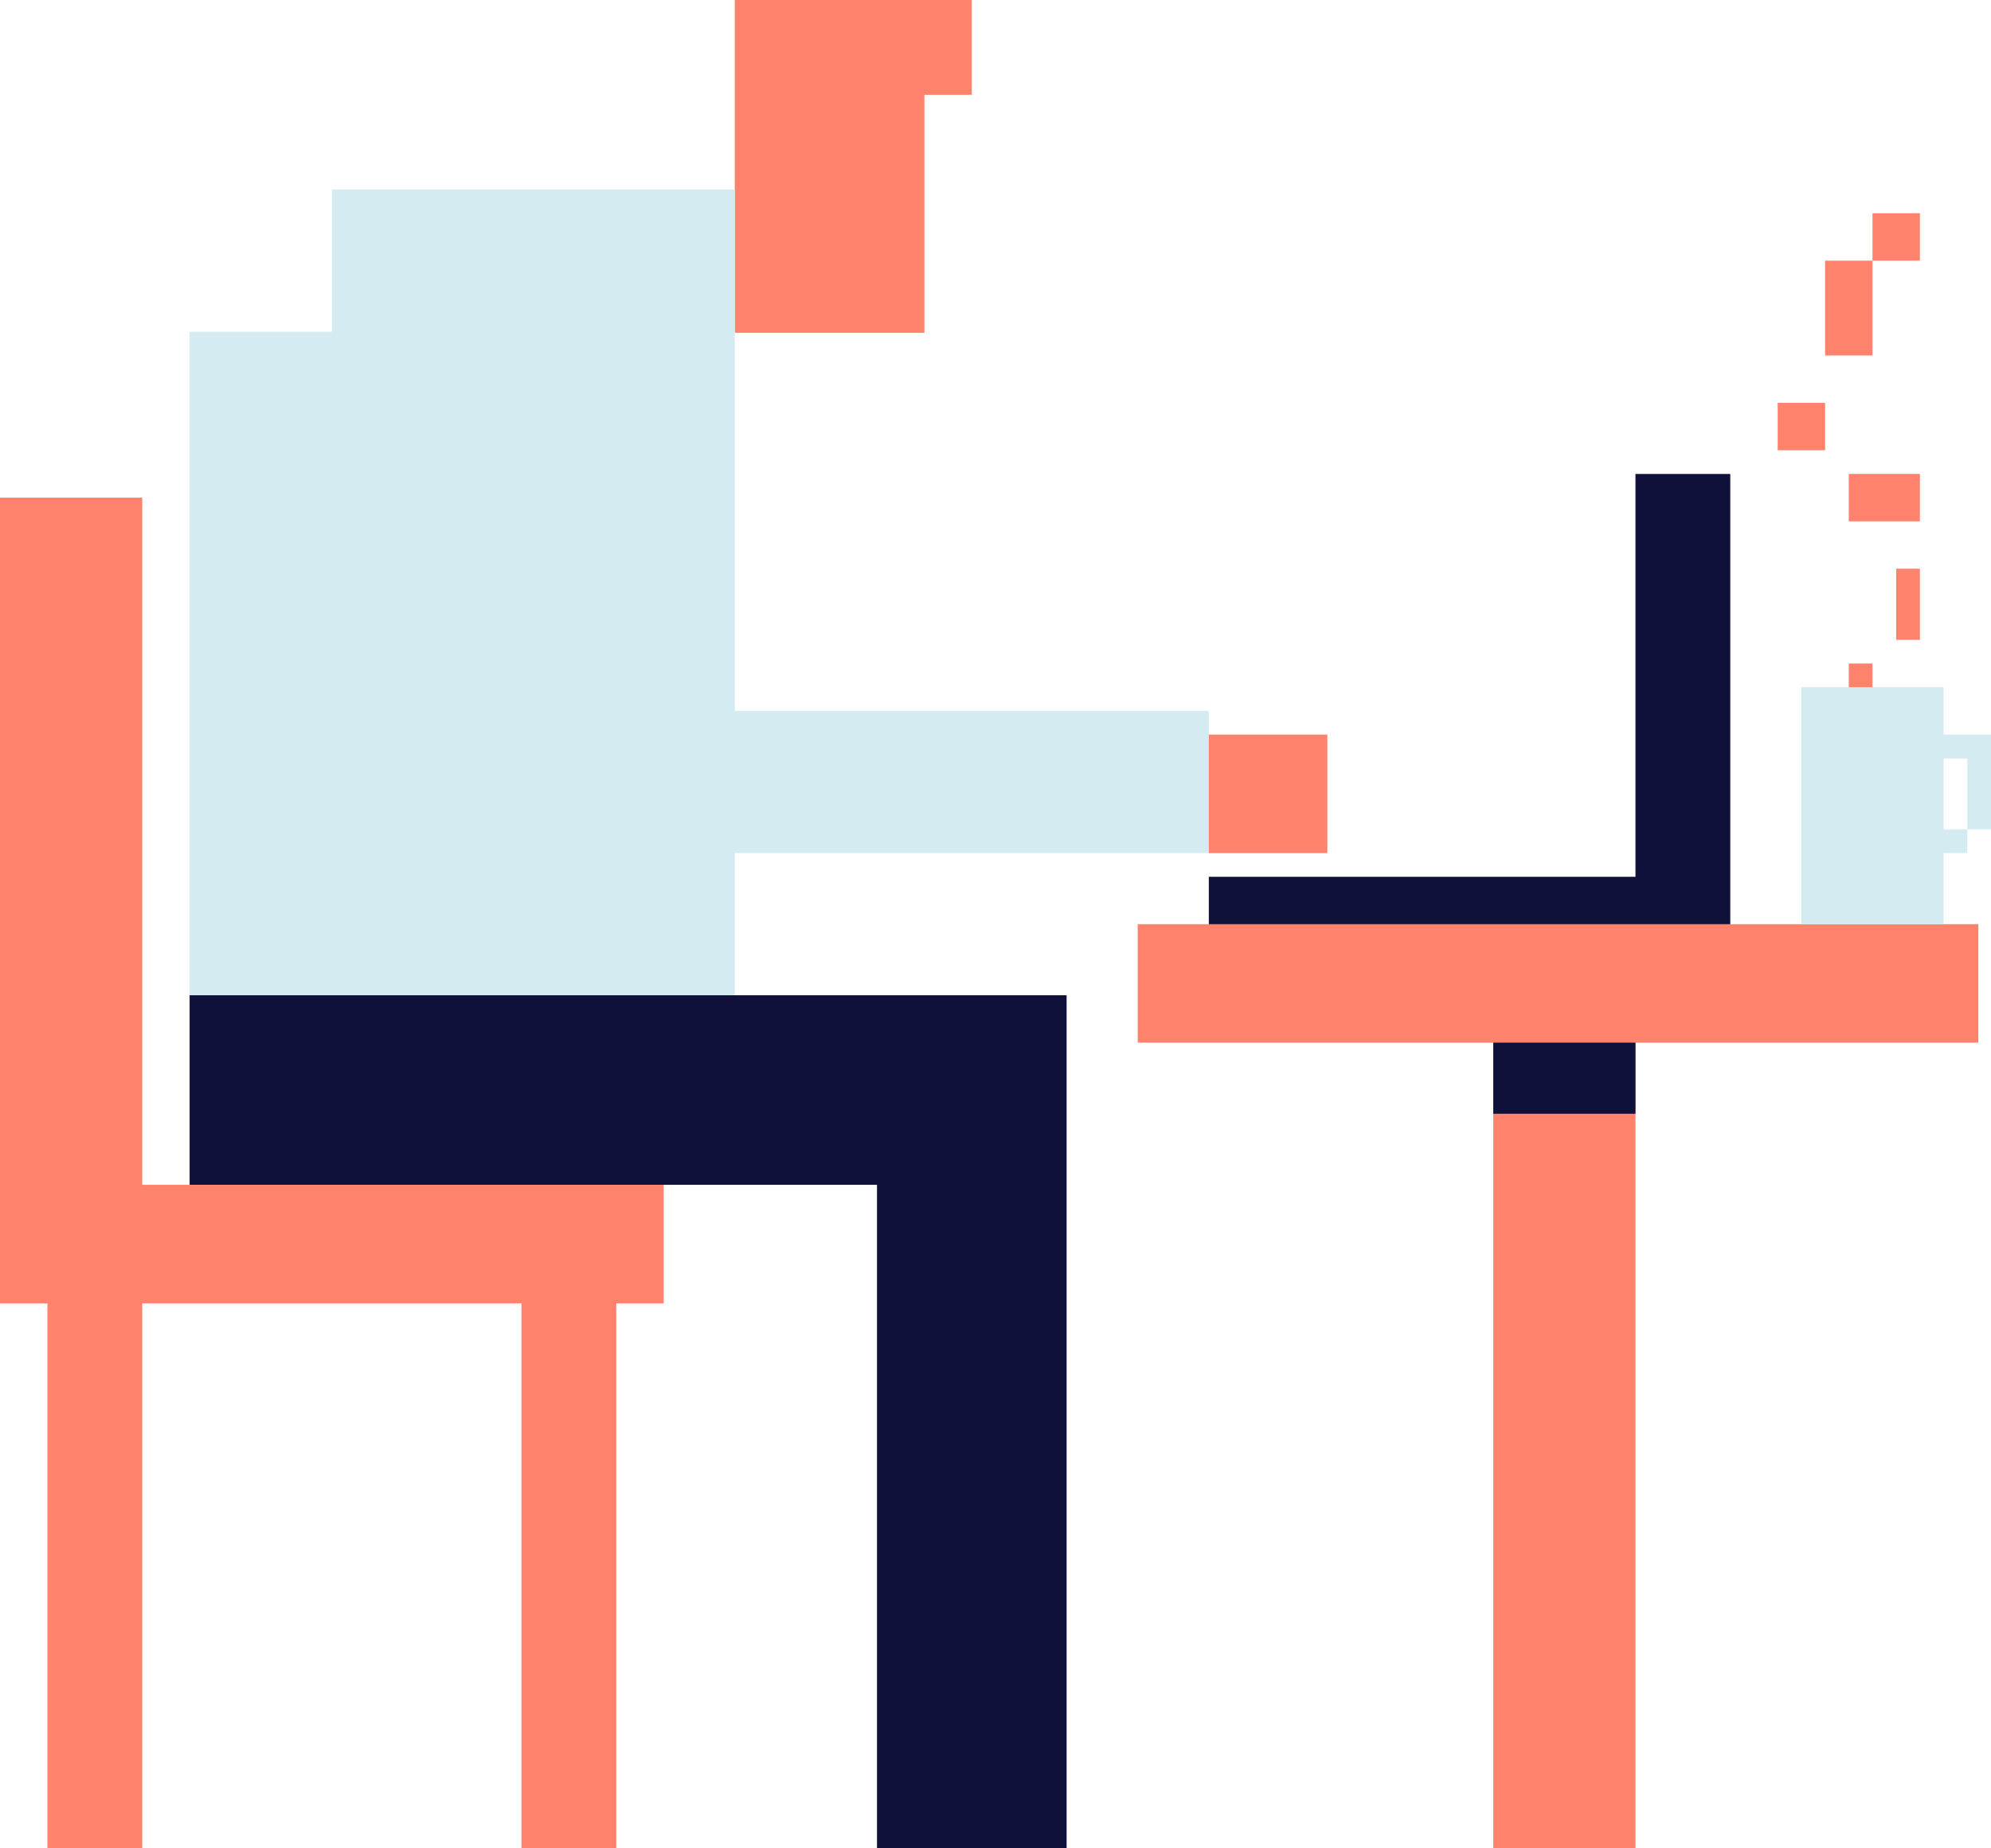 <svg xmlns="http://www.w3.org/2000/svg" data-name="aefb6044-044f-4f8d-bc9f-2a475efc35ba" viewBox="0 0 420 390">
  <path fill="#ff826c" d="M155 20h40v50.21h-40Zm0-20h50v20h-50Z"/>
  <path fill="#d4ebf2" d="M255 150H155V40H70v30H40v140.57h115V180h100v-30z"/>
  <path fill="#ff826c" d="M280 180h-25v-25h25Z"/>
  <path fill="#10113a" d="M40 210v40h145v140h40V210Zm305-110v85h-90v12.54h110V100Z"/>
  <path fill="#ff826c" d="M240 195h177.33v25H240Zm75 25h30v170h-30Z"/>
  <path fill="#10113a" d="M315 220h30v15h-30Z"/>
  <path fill="#ff826c" d="M30 250V105H0v170h10v115h20V275h80v115h20V275h10v-25Z"/>
  <path fill="#d4ebf2" d="M410 155v-10h-30v50h30v-15h5v-5h-5v-14.95h5V175h5v-20h-10z"/>
  <path fill="#ff826c" d="M385 55h10v20h-10Zm-10 30h10v10h-10Zm20-40h10v10h-10Zm-5 55h15v10h-15Zm10 20h5v15h-5Zm-10 20h5v5h-5Z"/>
</svg>
